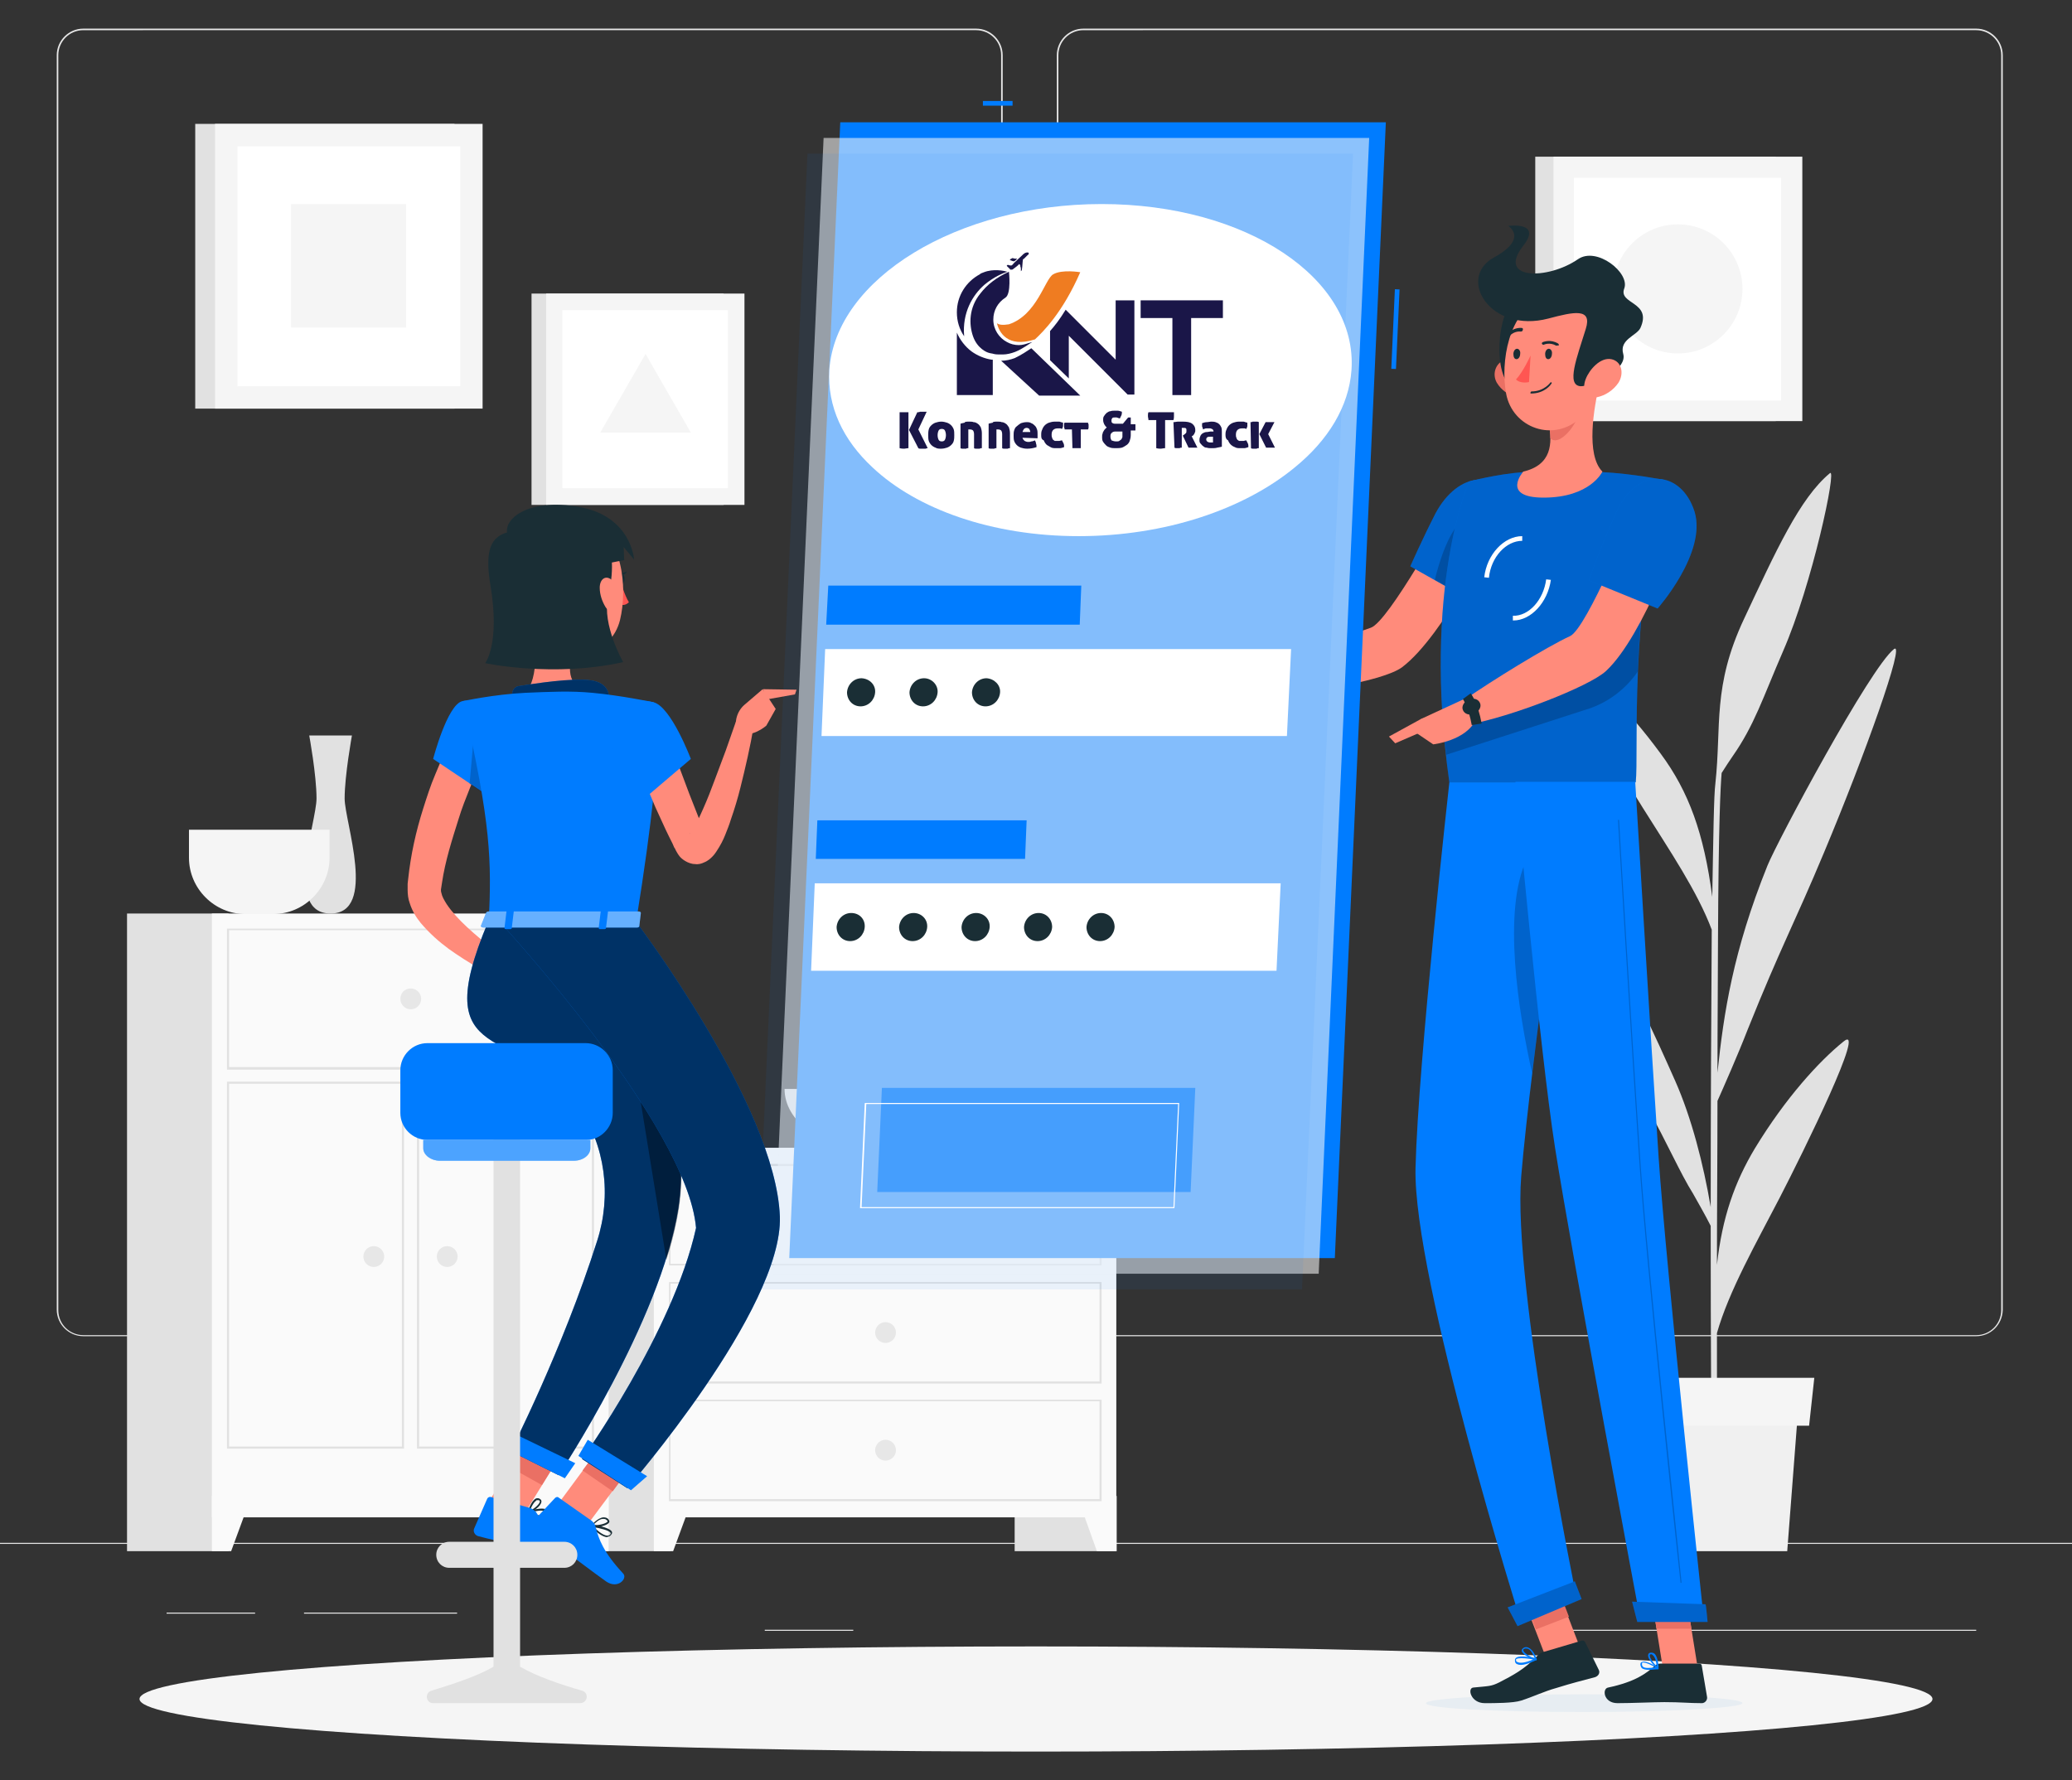 <?xml version="1.0" encoding="utf-8"?>
<!-- Generator: Adobe Illustrator 24.3.0, SVG Export Plug-In . SVG Version: 6.00 Build 0)  -->
<svg version="1.1" id="Layer_1" xmlns="http://www.w3.org/2000/svg" xmlns:xlink="http://www.w3.org/1999/xlink" x="0px" y="0px"
	 viewBox="0 0 398 342" style="enable-background:new 0 0 398 342;" xml:space="preserve">
<rect x="0" y="0" width="398" height="342" fill="#333333" stroke="none"/>
<style type="text/css">
	.st0{display:none;}
	.st1{display:inline;}
	.st2{fill:#407BFF;}
	.st3{opacity:0.9;fill:#FFFFFF;enable-background:new    ;}
	.st4{fill:#E7E7E7;}
	.st5{fill:#E1E1E1;}
	.st6{fill:#FAFAFA;}
	.st7{fill:#F5F5F5;}
	.st8{fill:#F0F0F0;}
	.st9{fill:#FFFFFF;}
	.st10{fill:#FF8B7B;}
	.st11{fill:#007CFF;}
	.st12{opacity:0.2;}
	.st13{fill:#E7EDF2;}
	.st14{fill:#1A2E35;}
	.st15{fill:#EA7064;}
	.st16{fill:#FF5652;}
	.st17{opacity:0.56;fill:#FAFAFA;}
	.st18{opacity:7.000000e-02;fill:#007CFF;}
	.st19{opacity:0.47;fill:#007CFF;}
	.st20{fill:#EF7C21;}
	.st21{fill-rule:evenodd;clip-rule:evenodd;fill:#1A1648;}
	.st22{enable-background:new    ;}
	.st23{fill:#1A1648;}
	.st24{opacity:0.6;}
	.st25{opacity:0.4;}
	.st26{opacity:0.4;fill:#FFFFFF;}
	.st27{opacity:0.3;fill:#FFFFFF;}
</style>
<g id="Background_Simple" class="st0">
	<g class="st1">
		<path class="st2" d="M373,169.3c10.1,46-18.1,75.7-57.1,74.3c-18.7-0.7-41-21.2-59.4-25.8c-24-6-44.8,1.8-67.7,2.9
			c-57,2.8-56.3-20.5-94.7-50.5c-27-21.1-70.6-18.8-85-55.7c-17.7-45.2,33-67,71.5-60.3c44.2,7.7,56.5-47.4,124.1-41.3
			C271,18.9,358.8,100,373,169.3z"/>
		<path class="st3" d="M373,169.3c10.1,46-18.1,75.7-57.1,74.3c-18.7-0.7-41-21.2-59.4-25.8c-24-6-44.8,1.8-67.7,2.9
			c-57,2.8-56.3-20.5-94.7-50.5c-27-21.1-70.6-18.8-85-55.7c-17.7-45.2,33-67,71.5-60.3c44.2,7.7,56.5-47.4,124.1-41.3
			C271,18.9,358.8,100,373,169.3z"/>
	</g>
</g>
<g>
	<g>
		<g>
			<rect x="-23" y="296.4" class="st4" width="444.1" height="0.2"/>
			<rect x="58.4" y="309.8" class="st4" width="29.4" height="0.2"/>
			<rect x="32" y="309.8" class="st4" width="17" height="0.2"/>
			<rect x="146.9" y="313.1" class="st4" width="17" height="0.2"/>
			<rect x="214.5" y="318" class="st4" width="38.4" height="0.2"/>
			<rect x="200.9" y="318" class="st4" width="5.6" height="0.2"/>
			<rect x="296.4" y="313.1" class="st4" width="83.2" height="0.2"/>
			<g>
				<path class="st4" d="M187.5,256.7H16c-2.8,0-5.1-2.3-5.1-5.1V10.6c0-2.8,2.3-5.1,5.1-5.1h171.5c2.8,0,5.1,2.3,5.1,5.1v241.1
					C192.5,254.5,190.3,256.7,187.5,256.7z M16,5.8c-2.7,0-4.8,2.2-4.8,4.8v241.1c0,2.7,2.2,4.8,4.8,4.8h171.5
					c2.7,0,4.8-2.2,4.8-4.8V10.6c0-2.7-2.2-4.8-4.8-4.8H16z"/>
				<path class="st4" d="M379.6,256.7H208.1c-2.8,0-5.1-2.3-5.1-5.1V10.6c0-2.8,2.3-5.1,5.1-5.1h171.5c2.8,0,5.1,2.3,5.1,5.1v241.1
					C384.6,254.5,382.4,256.7,379.6,256.7z M208.1,5.8c-2.7,0-4.8,2.2-4.8,4.8v241.1c0,2.7,2.2,4.8,4.8,4.8h171.5
					c2.7,0,4.8-2.2,4.8-4.8V10.6c0-2.7-2.2-4.8-4.8-4.8H208.1z"/>
			</g>
		</g>
		<g>
			<rect x="194.9" y="220.5" class="st5" width="19.5" height="77.5"/>
			<polygon class="st6" points="210.7,298 214.5,298 214.5,287.4 206.9,287.4 			"/>
			<rect x="109.3" y="220.5" class="st5" width="19.5" height="77.5"/>
			<rect x="125.6" y="220.5" class="st6" width="88.8" height="71"/>
			<path class="st5" d="M211.2,224v18.8h-82.4V224H211.2 M211.6,223.6h-83.1v19.5h83.1V223.6L211.6,223.6z"/>
			<polygon class="st6" points="129.3,298 125.6,298 125.6,287.4 133.2,287.4 			"/>
			<path class="st4" d="M168.1,233.4c0,1.1,0.9,2,2,2c1.1,0,2-0.9,2-2c0-1.1-0.9-2-2-2C169,231.4,168.1,232.3,168.1,233.4z"/>
			<path class="st5" d="M211.2,246.6v18.8h-82.4v-18.8H211.2 M211.6,246.3h-83.1v19.5h83.1V246.3L211.6,246.3z"/>
			<path class="st4" d="M168.1,256c0,1.1,0.9,2,2,2c1.1,0,2-0.9,2-2s-0.9-2-2-2C169,254,168.1,254.9,168.1,256z"/>
			<path class="st5" d="M211.2,269.2V288h-82.4v-18.8H211.2 M211.6,268.9h-83.1v19.5h83.1V268.9L211.6,268.9z"/>
			<path class="st4" d="M168.1,278.6c0,1.1,0.9,2,2,2c1.1,0,2-0.9,2-2c0-1.1-0.9-2-2-2C169,276.6,168.1,277.5,168.1,278.6z"/>
		</g>
		<g>
			<rect x="97.4" y="175.5" class="st5" width="19.5" height="122.5"/>
			<polygon class="st6" points="113.2,298 116.9,298 116.9,287.4 109.3,287.4 			"/>
			<rect x="24.4" y="175.5" class="st5" width="19.5" height="122.5"/>
			<rect x="40.7" y="175.5" class="st6" width="76.2" height="116"/>
			<path class="st5" d="M113.7,178.8V205H44v-26.3H113.7 M114.1,178.4H43.6v27.1h70.5V178.4L114.1,178.4z"/>
			<path class="st5" d="M113.7,208.2v69.7H80.5v-69.7H113.7 M114.1,207.8h-34v70.5h34V207.8L114.1,207.8z"/>
			<path class="st5" d="M77.2,208.2v69.7H44v-69.7H77.2 M77.6,207.8h-34v70.5h34V207.8L77.6,207.8z"/>
			<polygon class="st6" points="44.4,298 40.7,298 40.7,287.4 48.3,287.4 			"/>
			<path class="st4" d="M76.9,191.9c0,1.1,0.9,2,2,2c1.1,0,2-0.9,2-2c0-1.1-0.9-2-2-2C77.7,189.9,76.9,190.8,76.9,191.9z"/>
			<path class="st4" d="M83.9,241.4c0,1.1,0.9,2,2,2c1.1,0,2-0.9,2-2c0-1.1-0.9-2-2-2C84.8,239.4,83.9,240.3,83.9,241.4z"/>
			<path class="st4" d="M69.8,241.4c0,1.1,0.9,2,2,2c1.1,0,2-0.9,2-2c0-1.1-0.9-2-2-2C70.7,239.4,69.8,240.3,69.8,241.4z"/>
		</g>
		<path class="st5" d="M67.6,141.3h-8.2c0,0,1.4,7.6,1.4,12.1c0,4.5-6.3,22.1,2.7,22.1c9,0,2.7-17.6,2.7-22.1
			C66.2,149,67.6,141.3,67.6,141.3z"/>
		<path class="st7" d="M36.3,159.4v5.4c0,5.9,4.9,10.8,10.8,10.8h5.4c5.9,0,10.8-4.9,10.8-10.8v-5.4H36.3z"/>
		<path class="st5" d="M150.7,209.2c0,6.2,7,11.3,15.5,11.3h7.7c8.5,0,15.5-5.1,15.5-11.3H150.7z"/>
		<g>
			<path class="st5" d="M354.1,200.1c-4.7,3.8-11.1,10.8-17,20.5c-3.9,6.5-6.3,13.3-7.3,22.4c0-10.2,0.1-21.2,0.1-31.5
				c1.2-2.7,3.9-8.8,5.8-13.7c6.5-16.2,8.9-20.2,14.7-34.1c7.8-18.6,15.7-40.7,13.4-39c-4.6,3.6-22.4,36.9-24.3,41.6
				c-6.6,16.4-8.4,28.3-9.6,39.8c0-9.7,0.1-18.7,0.1-25.6c0.1-22.5,0.5-29.7,0.7-32c0.7-1.1,1.6-2.5,2.1-3.2
				c4.2-6,5.8-11.2,9.7-20.2c5.6-12.8,10.4-35.4,9-34.2c-5.8,4.8-10.4,15-16.5,28c-6.1,13-4.3,20.5-5.5,31.6
				c-0.3,2.2-0.4,10.4-0.6,21.8c-1.6-12.2-4.5-20.2-9.9-27.5c-6.6-9-13-15-17.7-18.2c-4.7-3.2,8.1,18.8,14.2,28.5
				c5.4,8.6,10.5,16.1,13.3,23.5c-0.1,15.5-0.2,35.1-0.2,53.3c-1.4-8.3-3.7-17.2-6.8-24.2c-3.7-8.3-9.3-21.1-13.8-25.4
				c-1.1-1,4.7,23.8,8.4,30.4c3.7,6.6,6.4,12.8,8.8,16.6c0.5,0.9,2.4,4.2,3.4,6.2c0,22.3,0.1,41.9,0.3,48.6h1
				c-0.1-1.7-0.1-13.1-0.1-28c2.3-8.1,7.6-17.4,12-25.9C346.5,221.1,358.7,196.3,354.1,200.1z"/>
			<g>
				<polygon class="st8" points="343.3,298 315.4,298 313.3,270.7 345.4,270.7 				"/>
				<polygon class="st7" points="347.5,273.9 311.3,273.9 310.2,264.7 348.5,264.7 				"/>
			</g>
		</g>
		<g>
			<rect x="37.5" y="23.8" class="st5" width="49.8" height="54.7"/>
			<rect x="41.3" y="23.8" class="st7" width="51.4" height="54.7"/>
			
				<rect x="44" y="29.7" transform="matrix(-1.836970e-16 1 -1 -1.836970e-16 118.111 -15.891)" class="st9" width="46.1" height="42.8"/>
			
				<rect x="55.1" y="40.1" transform="matrix(-1.836970e-16 1 -1 -1.836970e-16 118.111 -15.891)" class="st7" width="23.7" height="22.1"/>
		</g>
		<g>
			<g>
				<rect x="294.9" y="30.1" class="st5" width="46.2" height="50.8"/>
				<rect x="298.4" y="30.1" class="st7" width="47.8" height="50.8"/>
				
					<rect x="300.9" y="35.7" transform="matrix(-1.836970e-16 1 -1 -1.836970e-16 377.818 -266.736)" class="st9" width="42.8" height="39.8"/>
			</g>
			<circle class="st7" cx="322.3" cy="55.5" r="12.4"/>
		</g>
		<g>
			<g>
				<rect x="102.1" y="56.4" class="st5" width="36.9" height="40.6"/>
				<rect x="104.9" y="56.4" class="st7" width="38.1" height="40.6"/>
				
					<rect x="106.9" y="60.8" transform="matrix(-1.836970e-16 1 -1 -1.836970e-16 200.614 -47.317)" class="st9" width="34.2" height="31.8"/>
				<polygon class="st7" points="124,68 115.3,83.1 132.7,83.1 				"/>
			</g>
		</g>
	</g>
	<ellipse class="st7" cx="199" cy="326.4" rx="172.2" ry="10.1"/>
	<g>
		<path class="st10" d="M287.1,101.9l-8.8-3.6c0,0-11.6,21.2-15,22.3c-4.5,1.5-13.9,5.5-19.5,6.3c-0.8,0.9-2,3.6-1.9,4.7
			c7.5,2.5,23.9-0.8,27.4-3.4C277.4,122.1,287.1,101.9,287.1,101.9z"/>
		<g>
			<path class="st11" d="M289.9,97.1c1.6,6.1-7.3,18.3-7.3,18.3l-11.7-6.6c0,0,2.2-5,4.8-10.1C280.1,90.4,288,90.1,289.9,97.1z"/>
			<path class="st12" d="M289.9,97.1c1.6,6.1-7.3,18.3-7.3,18.3l-11.7-6.6c0,0,2.2-5,4.8-10.1C280.1,90.4,288,90.1,289.9,97.1z"/>
		</g>
		<path class="st12" d="M275.6,111.4l4.6,2.6l0.8-14.1C278.3,101.9,276.4,108.1,275.6,111.4z"/>
		<g>
			<path class="st11" d="M282.2,92.5c0,0-9.1,20.2-3.8,57.8c10.8,0,30.5,0,35.8,0c0.6-5.5-1.3-32.3,5.5-58.1c0,0-6.1-1.2-11.9-1.5
				c-4.6-0.2-11.2-0.4-15.2,0C287.3,91.1,282.2,92.5,282.2,92.5z"/>
			<path class="st12" d="M282.2,92.5c0,0-9.1,20.2-3.8,57.8c10.8,0,30.5,0,35.8,0c0.6-5.5-1.3-32.3,5.5-58.1c0,0-6.1-1.2-11.9-1.5
				c-4.6-0.2-11.2-0.4-15.2,0C287.3,91.1,282.2,92.5,282.2,92.5z"/>
		</g>
		<path class="st13" d="M273.9,327.2c-0.1,1,13.5,1.7,30.3,1.7c16.8,0,30.4-0.8,30.5-1.7c0.1-1-13.5-1.7-30.3-1.7
			C287.6,325.5,273.9,326.3,273.9,327.2z"/>
		
			<rect x="294.8" y="304" transform="matrix(0.933 -0.359 0.359 0.933 -92.079 128.043)" class="st10" width="6.8" height="15.2"/>
		<polygon class="st10" points="326.1,320.4 319.4,320.4 316.9,304.9 323.6,304.9 		"/>
		<path class="st14" d="M318.9,319.6l7.5,0c0.3,0,0.5,0.2,0.5,0.5l1,5.9c0.1,0.6-0.4,1.2-1,1.2c-2.6,0-3.9-0.2-7.2-0.2
			c-2,0-6.2,0.2-9,0.2c-2.7,0-3-2.8-1.8-3c5.2-1.1,7.3-2.7,9-4.2C318.1,319.8,318.5,319.6,318.9,319.6z"/>
		<path class="st14" d="M296.7,317.3l7.1-2.1c0.3-0.1,0.5,0,0.7,0.3l2.6,5.3c0.3,0.6-0.1,1.2-0.7,1.4c-2.6,0.7-4.3,1.1-7.5,2.1
			c-2.2,0.6-4.5,1.7-6.7,2.4c-1.5,0.5-5.1,0.5-7,0.5c-2.7,0-3.4-2.9-2.2-3c3-0.3,3.4-0.2,5-1c2.7-1.4,4.8-2.5,7.2-5
			C295.6,317.8,296.1,317.4,296.7,317.3z"/>
		<path class="st10" d="M245,126.8l-7.4-3.1l-3,8.2c0,0,4.2,0.8,9.1,0L245,126.8z"/>
		<polygon class="st10" points="232.2,123.5 232,128.9 234.6,131.8 237.7,123.7 		"/>
		<g>
			
				<rect x="293.4" y="304.2" transform="matrix(0.933 -0.36 0.36 0.933 -91.038 127.561)" class="st15" width="6.8" height="7.8"/>
			<polygon class="st15" points="323.6,304.9 316.9,304.9 318.2,312.9 324.9,312.9 			"/>
		</g>
		<path class="st12" d="M277.3,140.1c0.1,1.6,0.3,3.2,0.5,4.9l26.6-8.6c4.2-1.2,7.8-3.9,10.2-7.4c0.1-2.4,0.2-4.9,0.4-7.5
			c0.1-1.3,0.2-2.6,0.3-3.9c0.1-1.4,0.3-2.8,0.4-4.2L277.3,140.1z"/>
		<path class="st9" d="M286,111l-0.9-0.1c0.5-4.4,3.8-7.9,7.3-7.9l0,0.9C289.3,103.9,286.4,107,286,111z"/>
		<path class="st9" d="M290.7,119.2c0,0-0.1,0-0.1,0l0-0.9c3.1,0.1,5.9-3.1,6.4-7l0.9,0.1C297.3,115.7,294.1,119.2,290.7,119.2z"/>
		<path class="st10" d="M307.3,73.5c-1.2,4.9-2.7,13.9,0.5,17.1c0,0-2.3,5-11.3,5c-8.3,0-3.9-5-3.9-5c5.5-1.3,5.6-5.4,4.9-9.2
			L307.3,73.5z"/>
		<path class="st15" d="M303.3,76.8l-5.8,4.7c0.2,0.9,0.3,1.8,0.3,2.7c1.7,1.7,5.1-2.6,5.4-4.8C303.4,78.3,303.4,77.3,303.3,76.8z"
			/>
		<path class="st15" d="M287.5,73.5c0.9,1.5,2.4,2.5,3.8,2.8c2.1,0.5,3.2-1.5,2.6-3.5c-0.5-1.8-2.3-4.2-4.4-3.8
			C287.4,69.4,286.5,71.7,287.5,73.5z"/>
		<path class="st14" d="M291,57.8c-3.3,1.5-4.5,14.7-0.3,16.7C294.9,76.4,297.3,54.9,291,57.8z"/>
		<path class="st10" d="M308.3,66.2c-0.8,6.6-0.9,10.5-4.5,13.9c-5.3,5.1-13.3,2.1-14.5-4.5c-1.1-6,0.4-15.8,7-18.4
			C302.9,54.5,309.1,59.5,308.3,66.2z"/>
		<path class="st14" d="M297.4,61.2c4.9-1.3,8.5-2.1,7.2,2c-1.7,5.5-3.8,10.8-1,11c1.7,0.1,9.1-3,8.2-6.2c-0.8-2.8,2.6-3.5,3.3-5
			c2.3-5.1-4.3-4.5-3.1-7.6c1.1-3-5.3-8.1-8.9-5.6c-5.8,4-15.7,4-10.5-2.6c3.7-4.7-2.9-3.8-2.9-3.8s4,2.4-2.8,6.1
			C279.8,53.5,286.3,64.1,297.4,61.2z"/>
		<path class="st10" d="M310.9,73.5c-1,1.5-2.6,2.5-4.1,2.8c-2.2,0.5-3-1.5-2.2-3.5c0.7-1.8,2.8-4.2,4.9-3.8
			C311.5,69.4,312,71.7,310.9,73.5z"/>
		<path class="st11" d="M278.4,150.3c0,0-6,53.7-6.5,74.1c-0.5,21.2,20.3,87.4,20.3,87.4l10.7-4.5c0,0-12.4-60.5-10.7-81.3
			c1.9-22.7,9.7-75.7,9.7-75.7H278.4z"/>
		<path class="st12" d="M293.3,165c-4.8,9.9-1.6,29.6,1,41.2c1-8.2,2.2-17.1,3.3-25.4C297.5,168.2,296.5,158.4,293.3,165z"/>
		<path class="st11" d="M302.5,303.8c0,0,1.3,3.4,1.3,3.4l-12.3,5.2l-1.9-3.6L302.5,303.8z"/>
		<path class="st11" d="M291.1,150.3c0,0,4.6,51.1,7.6,70.2c3.3,21,16.4,90.8,16.4,90.8h12.2c0,0-7.3-68.1-8.7-88.9
			c-1.5-22.5-4.5-72.2-4.5-72.2H291.1z"/>
		<path class="st11" d="M327.6,308.2c0.1,0,0.4,3.4,0.4,3.4h-13.5l-1-3.9L327.6,308.2z"/>
		<path class="st12" d="M322.9,304.1c-0.1,0-0.1,0-0.1-0.1c-0.1-0.6-6.7-62.1-7.9-80.8c-1.4-20.2-4.1-65.1-4.1-65.6
			c0-0.1,0-0.1,0.1-0.1c0,0,0,0,0,0c0.1,0,0.1,0,0.1,0.1c0,0.5,2.7,45.3,4.1,65.6c1.2,18.6,7.9,80.2,7.9,80.8
			C323,304,323,304.1,322.9,304.1C322.9,304.1,322.9,304.1,322.9,304.1z"/>
		<path class="st14" d="M298.1,68c0,0.5-0.3,1-0.7,1c-0.4,0-0.6-0.4-0.6-1c0-0.5,0.3-1,0.7-1C297.9,67,298.2,67.5,298.1,68z"/>
		<path class="st14" d="M292,68c0,0.5-0.3,1-0.7,1c-0.4,0-0.6-0.4-0.6-1c0-0.5,0.3-1,0.7-1C291.8,67,292.1,67.5,292,68z"/>
		<path class="st16" d="M294,68.3c0,0-1.4,3.1-2.8,4.6c0.9,0.9,2.5,0.5,2.5,0.5L294,68.3z"/>
		<path class="st14" d="M294.1,75.6c-0.1,0-0.2-0.1-0.1-0.2c0-0.1,0.1-0.2,0.2-0.2c2.4,0,3.6-1.7,3.6-1.7c0.1-0.1,0.2-0.1,0.2,0
			c0.1,0,0.1,0.1,0,0.2C297.9,73.9,296.7,75.6,294.1,75.6z"/>
		<path class="st14" d="M299.2,66.4c-0.1,0-0.2,0-0.3,0c-1.2-0.7-2.3-0.2-2.3-0.2c-0.1,0.1-0.3,0-0.4-0.1c-0.1-0.2,0-0.3,0.2-0.4
			c0.1,0,1.4-0.6,2.9,0.3c0.1,0.1,0.2,0.3,0.1,0.4C299.3,66.3,299.3,66.3,299.2,66.4z"/>
		<path class="st14" d="M289.7,64.6c0,0-0.1,0-0.1-0.1c-0.1-0.1-0.1-0.3,0-0.4c1.2-1.3,2.7-1.1,2.7-1.1c0.2,0,0.3,0.2,0.2,0.4
			c0,0.2-0.2,0.3-0.4,0.3l0,0c0,0-1.2-0.2-2.2,0.9C289.9,64.6,289.8,64.6,289.7,64.6z"/>
		<path class="st10" d="M323.1,100.9l-9.2-2.5c0,0-9.1,22.3-12.3,23.8c-4.4,2-15.4,8.8-20.1,12.1c-0.3,1.1-0.1,4.1,0.5,4.9
			c8-1.4,23.3-7.3,26.5-10.3C315.9,122,323.1,100.9,323.1,100.9z"/>
		<path class="st11" d="M316.7,320.8c-0.5,0-1-0.1-1.3-0.3c-0.2-0.2-0.3-0.5-0.3-0.8c0-0.3,0.2-0.4,0.3-0.4c0.8-0.4,2.8,0.9,3.1,1.1
			c0.1,0,0.1,0.1,0.1,0.2c0,0.1-0.1,0.1-0.1,0.1C317.9,320.7,317.3,320.8,316.7,320.8z M315.7,319.4c-0.1,0-0.2,0-0.2,0
			c0,0-0.1,0.1-0.1,0.2c0,0.3,0,0.4,0.2,0.6c0.3,0.3,1.2,0.3,2.4,0.1C317.2,319.9,316.3,319.4,315.7,319.4z"/>
		<path class="st11" d="M318.4,320.5C318.4,320.5,318.3,320.5,318.4,320.5c-0.7-0.4-2-1.9-1.8-2.6c0-0.1,0.1-0.4,0.5-0.4
			c0.2,0,0.5,0,0.7,0.2c0.7,0.6,0.8,2.6,0.8,2.6C318.6,320.4,318.5,320.5,318.4,320.5C318.4,320.5,318.4,320.5,318.4,320.5z
			 M317.2,317.8C317.2,317.8,317.1,317.8,317.2,317.8c-0.3,0-0.3,0.1-0.3,0.2c-0.1,0.4,0.7,1.5,1.3,2.1c0-0.6-0.2-1.7-0.7-2.1
			C317.4,317.9,317.3,317.8,317.2,317.8z"/>
		<path class="st11" d="M293.1,319.7c-0.7,0.2-1.3,0.2-1.7,0c-0.3-0.1-0.4-0.4-0.4-0.7c0-0.2,0-0.3,0.2-0.5c0.7-0.6,3.6,0,3.9,0.1
			c0.1,0,0.1,0.1,0.1,0.1c0,0.1,0,0.1-0.1,0.2C294.6,319.2,293.8,319.5,293.1,319.7z M291.6,318.6c-0.1,0-0.2,0.1-0.3,0.1
			c-0.1,0-0.1,0.1-0.1,0.2c0,0.2,0.1,0.4,0.3,0.4c0.5,0.3,1.6,0.1,3-0.5C293.5,318.6,292.3,318.5,291.6,318.6z"/>
		<path class="st11" d="M295.1,319C295,319,295,319,295.1,319c-0.9-0.2-2.8-1.2-2.8-1.9c0-0.2,0.1-0.4,0.5-0.6
			c0.3-0.1,0.6-0.1,0.9,0.1c1,0.5,1.5,2.2,1.5,2.3C295.2,318.8,295.2,318.9,295.1,319C295.1,318.9,295.1,318.9,295.1,319z
			 M293,316.7C292.9,316.7,292.9,316.7,293,316.7c-0.4,0.1-0.4,0.2-0.4,0.3c0,0.5,1.3,1.3,2.2,1.6c-0.2-0.5-0.6-1.5-1.2-1.8
			C293.4,316.7,293.2,316.7,293,316.7z"/>
		<path class="st10" d="M282.3,133.8l-9.3,4.3l-1.1,2.6l3.4,2.3c0,0,6.4-0.7,8.2-4.8L282.3,133.8z"/>
		<path class="st14" d="M282.7,139.3c-0.6-3.4-1.7-5-1.7-5l1.5-1.1c0.1,0.1,1.4,1.9,2.1,5.8L282.7,139.3z"/>
		<path class="st14" d="M284.3,135.1c0.3,0.7-0.2,1.6-1.1,2c-0.9,0.4-1.9,0.1-2.2-0.7c-0.3-0.7,0.2-1.6,1.1-2
			C283,134,284,134.3,284.3,135.1z"/>
		<polygon class="st10" points="266.8,141.5 268,142.8 276.3,139.2 273,138.1 		"/>
		<path class="st12" d="M302.5,303.8c0,0,1.3,3.4,1.3,3.4l-12.3,5.2l-1.9-3.6L302.5,303.8z"/>
		<path class="st12" d="M327.6,308.2c0.1,0,0.4,3.4,0.4,3.4h-13.5l-1-3.9L327.6,308.2z"/>
		<g>
			<path class="st11" d="M325.5,98.3c2.4,7.9-7.1,18.6-7.1,18.6l-13.2-5.4c0,0,1.9-5.7,5.4-13.4C314.7,89.5,323,90.4,325.5,98.3z"/>
			<path class="st12" d="M325.5,98.3c2.4,7.9-7.1,18.6-7.1,18.6l-13.2-5.4c0,0,1.9-5.7,5.4-13.4C314.7,89.5,323,90.4,325.5,98.3z"/>
		</g>
	</g>
	<rect x="188.8" y="19.4" class="st11" width="5.7" height="0.9"/>
	
		<rect x="260.4" y="62.8" transform="matrix(4.499679e-02 -0.999 0.999 4.499679e-02 192.792 328.164)" class="st11" width="15.3" height="0.9"/>
	<polygon class="st11" points="266.2,23.5 161.4,23.5 151.6,241.7 256.4,241.7 	"/>
	<polygon class="st17" points="263,26.5 158.2,26.5 148.5,244.7 253.3,244.7 	"/>
	<polygon class="st18" points="259.9,29.5 155.1,29.5 145.3,247.7 250.1,247.7 	"/>
	<polygon class="st9" points="248,124.7 158.5,124.7 157.8,141.4 247.2,141.4 	"/>
	<polygon class="st11" points="207.7,112.5 159.1,112.5 158.7,120 207.4,120 	"/>
	<polygon class="st9" points="246,169.7 156.5,169.7 155.8,186.5 245.2,186.5 	"/>
	<polygon class="st19" points="229.6,209 169.4,209 168.5,229 228.7,229 	"/>
	<path class="st9" d="M225.5,232.1h-60.2c0,0-0.1,0-0.1,0c0,0,0,0,0-0.1l0.9-20c0-0.1,0-0.1,0.1-0.1h60.2c0,0,0.1,0,0.1,0
		c0,0,0,0,0,0.1l-0.9,20C225.6,232.1,225.6,232.1,225.5,232.1z M165.5,231.9h59.9l0.9-19.8h-59.9L165.5,231.9z"/>
	<polygon class="st11" points="197.2,157.6 157,157.6 156.7,165 196.9,165 	"/>
	<path class="st9" d="M259.6,71.1c-0.5,7-4.5,13.5-10.9,18.7c-9.7,8-24.8,13.2-41.5,13.2c-16.7,0-31.1-5.2-39.6-13.2
		c-5.7-5.3-8.7-11.7-8.3-18.7c1.2-17.6,24.7-31.9,52.3-31.9C239.4,39.2,260.8,53.5,259.6,71.1z"/>
	<path class="st14" d="M168.1,133c-0.1,1.5-1.3,2.7-2.8,2.7c-1.5,0-2.6-1.2-2.6-2.7c0.1-1.5,1.3-2.7,2.8-2.7
		C167.1,130.4,168.2,131.6,168.1,133z"/>
	<path class="st14" d="M180.1,133c-0.1,1.5-1.3,2.7-2.8,2.7c-1.5,0-2.6-1.2-2.6-2.7c0.1-1.5,1.3-2.7,2.8-2.7S180.2,131.6,180.1,133z
		"/>
	<path class="st14" d="M192.1,133c-0.1,1.5-1.3,2.7-2.8,2.7c-1.5,0-2.6-1.2-2.6-2.7c0.1-1.5,1.3-2.7,2.8-2.7
		C191,130.4,192.2,131.6,192.1,133z"/>
	<path class="st14" d="M166.1,178.1c-0.1,1.5-1.3,2.7-2.8,2.7c-1.5,0-2.6-1.2-2.6-2.7c0.1-1.5,1.3-2.7,2.8-2.7
		C165.1,175.4,166.2,176.6,166.1,178.1z"/>
	<path class="st14" d="M178.1,178.1c-0.1,1.5-1.3,2.7-2.8,2.7c-1.5,0-2.6-1.2-2.6-2.7c0.1-1.5,1.3-2.7,2.8-2.7
		C177,175.4,178.2,176.6,178.1,178.1z"/>
	<path class="st14" d="M190.1,178.1c-0.1,1.5-1.3,2.7-2.8,2.7c-1.5,0-2.6-1.2-2.6-2.7c0.1-1.5,1.3-2.7,2.8-2.7
		C189,175.4,190.2,176.6,190.1,178.1z"/>
	<path class="st14" d="M202.1,178.1c-0.1,1.5-1.3,2.7-2.8,2.7c-1.5,0-2.6-1.2-2.6-2.7c0.1-1.5,1.3-2.7,2.8-2.7
		C201,175.4,202.1,176.6,202.1,178.1z"/>
	<path class="st14" d="M214.1,178.1c-0.1,1.5-1.3,2.7-2.8,2.7s-2.6-1.2-2.6-2.7c0.1-1.5,1.3-2.7,2.8-2.7
		C213,175.4,214.1,176.6,214.1,178.1z"/>
	<g>
		<g>
			<path class="st20" d="M207.5,52.3c0,0-3.5-0.6-5.2,0.4c-1.6,0.9-3.1,7.8-8.5,9.6c-1.2,0.2-1.9,0.1-2.3-0.2c0.4,1.7,2,4.8,7.3,3.1
				C200.3,63.8,204.1,60.1,207.5,52.3z"/>
		</g>
		<g>
			<g>
				<path class="st21" d="M195.8,50.7c0,0-0.1,0.1-0.1,0.1c-0.2,0.2-0.4,0.4-0.7,0.6c-0.1,0.1-0.3,0.2-0.4,0.3
					c-0.1,0.1-0.2,0.1-0.3,0.1c-0.1,0-0.1,0-0.2,0c0,0-0.1,0-0.1-0.1c-0.2-0.2-0.4-0.4-0.6-0.6c0,0,0-0.1,0-0.1
					c0.1-0.1,0.1-0.1,0.2-0.1c0,0,0.1,0,0.1,0c0.1,0,0.2,0.1,0.3,0.1c0,0,0.1,0,0.1,0c0.1,0,0.1,0,0.2,0c0.2-0.1,0.3-0.3,0.5-0.5
					c0.6-0.6,1.2-1.1,1.8-1.7c0.1-0.1,0.2-0.1,0.3-0.2c0.2-0.1,0.3-0.1,0.5-0.1c0.1,0,0.1,0,0.2,0.1c0,0,0,0,0,0c0,0,0,0,0,0.1
					c0,0,0,0,0,0.1c0,0.1-0.1,0.1-0.2,0.2c-0.2,0.2-0.4,0.4-0.6,0.6c-0.1,0.1-0.2,0.2-0.3,0.2l0,0c-0.1,0.6-0.1,1.3-0.2,1.9
					c0,0.1,0,0.2-0.1,0.3c0,0,0,0,0,0c0,0-0.1,0.1-0.1,0.1c0,0,0,0,0,0s0,0,0-0.1c0-0.1,0-0.2,0-0.3c0-0.1,0-0.3-0.1-0.5
					c0-0.1,0-0.3-0.1-0.4C195.8,50.9,195.8,50.8,195.8,50.7C195.8,50.7,195.8,50.7,195.8,50.7z"/>
			</g>
			<g>
				<path class="st21" d="M195.4,49.7C195.4,49.7,195.4,49.7,195.4,49.7c-0.2,0.2-0.4,0.4-0.6,0.5h0c-0.2,0-0.5-0.1-0.7-0.2
					c0,0-0.1,0-0.1,0c0,0,0,0,0,0c0,0,0,0,0-0.1c0,0,0,0,0.1-0.1c0,0,0.1-0.1,0.1-0.1c0.1,0,0.1,0,0.2-0.1c0,0,0.1,0,0.2,0
					C194.8,49.7,195.1,49.7,195.4,49.7C195.4,49.7,195.4,49.7,195.4,49.7z"/>
			</g>
		</g>
		<g>
			<g class="st22">
				<path class="st23" d="M172.7,79.2c0.2,0,0.3,0,0.5,0c0.1,0,0.3,0,0.4,0c0.1,0,0.2,0,0.4,0c0.1,0,0.3,0,0.5,0v6.9
					c-0.3,0-0.6,0.1-0.8,0.1c-0.2,0-0.5,0-0.9-0.1V79.2z M176.4,82.5l1.8,3.6c-0.1,0-0.2,0-0.4,0.1c-0.2,0-0.3,0-0.5,0
					c-0.2,0-0.4,0-0.5,0s-0.3,0-0.4-0.1l-1.8-3.5l1.6-3.4c0.2,0,0.4,0,0.5-0.1c0.1,0,0.3,0,0.4,0c0.1,0,0.1,0,0.2,0
					c0.1,0,0.2,0,0.3,0c0.1,0,0.2,0,0.2,0s0.1,0,0.2,0L176.4,82.5z"/>
				<path class="st23" d="M178.3,83.6c0-0.4,0-0.7,0.1-1.1s0.3-0.6,0.5-0.8c0.2-0.2,0.5-0.4,0.8-0.5c0.3-0.1,0.7-0.2,1.1-0.2
					c0.4,0,0.8,0.1,1.1,0.2c0.3,0.1,0.6,0.3,0.8,0.5c0.2,0.2,0.4,0.5,0.5,0.8s0.1,0.7,0.1,1.1c0,0.4,0,0.7-0.1,1.1s-0.3,0.6-0.5,0.8
					c-0.2,0.2-0.5,0.4-0.8,0.5c-0.3,0.1-0.7,0.2-1.1,0.2c-0.4,0-0.8,0-1.1-0.2c-0.3-0.1-0.6-0.3-0.8-0.5c-0.2-0.2-0.4-0.5-0.5-0.8
					S178.3,84,178.3,83.6z M181.7,83.6c0-0.4-0.1-0.7-0.2-0.9c-0.1-0.2-0.3-0.3-0.6-0.3c-0.3,0-0.5,0.1-0.6,0.3
					c-0.1,0.2-0.2,0.5-0.2,0.9s0.1,0.7,0.2,0.9c0.1,0.2,0.3,0.3,0.6,0.3c0.3,0,0.5-0.1,0.6-0.3C181.6,84.3,181.7,84,181.7,83.6z"/>
				<path class="st23" d="M186.2,81c0.3,0,0.6,0,0.8,0.1c0.3,0,0.5,0.1,0.8,0.3s0.4,0.4,0.6,0.7c0.1,0.3,0.2,0.7,0.2,1.1v2.9
					c-0.2,0-0.3,0-0.4,0.1c-0.1,0-0.2,0-0.3,0s-0.2,0-0.4,0c-0.1,0-0.3,0-0.4-0.1v-2.7c0-0.3-0.1-0.6-0.2-0.7
					c-0.1-0.1-0.3-0.2-0.6-0.2c-0.1,0-0.1,0-0.2,0c-0.1,0-0.1,0-0.1,0v3.6c-0.2,0-0.3,0-0.4,0.1c-0.1,0-0.2,0-0.3,0s-0.2,0-0.4,0
					c-0.1,0-0.3,0-0.4-0.1v-4.7c0.2-0.1,0.5-0.1,0.8-0.2C185.3,81,185.7,81,186.2,81z"/>
				<path class="st23" d="M191.6,81c0.3,0,0.6,0,0.8,0.1c0.3,0,0.5,0.1,0.8,0.3c0.2,0.1,0.4,0.4,0.6,0.7c0.1,0.3,0.2,0.7,0.2,1.1
					v2.9c-0.2,0-0.3,0-0.4,0.1c-0.1,0-0.2,0-0.3,0c-0.1,0-0.2,0-0.4,0c-0.1,0-0.3,0-0.4-0.1v-2.7c0-0.3-0.1-0.6-0.2-0.7
					c-0.1-0.1-0.3-0.2-0.6-0.2c-0.1,0-0.1,0-0.2,0s-0.1,0-0.1,0v3.6c-0.2,0-0.3,0-0.4,0.1c-0.1,0-0.2,0-0.3,0s-0.2,0-0.4,0
					c-0.1,0-0.3,0-0.4-0.1v-4.7c0.2-0.1,0.5-0.1,0.8-0.2C190.7,81,191.1,81,191.6,81z"/>
				<path class="st23" d="M196.4,84.1c0.1,0.3,0.2,0.4,0.4,0.6c0.2,0.1,0.4,0.2,0.7,0.2c0.2,0,0.4,0,0.6-0.1c0.2,0,0.5-0.1,0.7-0.2
					c0.1,0.2,0.2,0.4,0.2,0.6c0.1,0.2,0.1,0.5,0.1,0.7c-0.6,0.2-1.2,0.3-1.8,0.3c-0.5,0-0.9-0.1-1.2-0.2c-0.3-0.1-0.6-0.3-0.8-0.5
					c-0.2-0.2-0.4-0.5-0.5-0.8c-0.1-0.3-0.1-0.7-0.1-1c0-0.4,0-0.7,0.1-1c0.1-0.3,0.2-0.6,0.5-0.8c0.2-0.2,0.5-0.4,0.8-0.6
					c0.3-0.1,0.7-0.2,1.1-0.2c0.3,0,0.6,0,0.9,0.2c0.3,0.1,0.5,0.3,0.7,0.5c0.2,0.2,0.3,0.4,0.4,0.7c0.1,0.3,0.1,0.6,0.1,0.9
					c0,0.2,0,0.3,0,0.5c0,0.1,0,0.2,0,0.3L196.4,84.1L196.4,84.1z M197.2,82.2c-0.2,0-0.4,0.1-0.5,0.2s-0.2,0.3-0.3,0.6h1.5
					c0-0.2-0.1-0.4-0.2-0.6C197.6,82.3,197.4,82.2,197.2,82.2z"/>
				<path class="st23" d="M200,83.6c0-0.4,0-0.7,0.2-1.1c0.1-0.3,0.3-0.6,0.5-0.8c0.2-0.2,0.5-0.4,0.8-0.5c0.3-0.1,0.7-0.2,1.1-0.2
					c0.1,0,0.3,0,0.4,0c0.1,0,0.2,0,0.4,0c0.1,0,0.2,0,0.4,0.1c0.1,0,0.3,0.1,0.4,0.1c0,0.2,0,0.4,0,0.6c0,0.2-0.1,0.4-0.2,0.6
					c-0.1,0-0.2-0.1-0.3-0.1s-0.2,0-0.2,0c-0.1,0-0.1,0-0.2,0s-0.1,0-0.2,0c-0.3,0-0.6,0.1-0.8,0.3c-0.2,0.2-0.3,0.5-0.3,0.9
					c0,0.2,0,0.4,0.1,0.6c0,0.1,0.1,0.3,0.2,0.4c0.1,0.1,0.2,0.1,0.3,0.2c0.1,0,0.3,0,0.4,0c0.2,0,0.3,0,0.5,0
					c0.1,0,0.3-0.1,0.5-0.1c0.1,0.2,0.2,0.4,0.3,0.6c0.1,0.2,0.1,0.5,0.1,0.7c-0.3,0.1-0.6,0.2-0.8,0.2s-0.5,0-0.7,0
					c-0.4,0-0.8,0-1.1-0.2s-0.6-0.3-0.8-0.5c-0.2-0.2-0.4-0.5-0.5-0.8C200,84.4,200,84,200,83.6z"/>
				<path class="st23" d="M205.9,82.5h-1.4c0-0.1,0-0.2-0.1-0.4c0-0.1,0-0.2,0-0.3c0-0.1,0-0.2,0-0.3c0-0.1,0-0.2,0.1-0.3h4.5
					c0,0.1,0,0.2,0.1,0.3c0,0.1,0,0.2,0,0.3c0,0.1,0,0.2,0,0.3s0,0.2-0.1,0.4h-1.4v3.6c-0.2,0-0.3,0-0.4,0c-0.1,0-0.2,0-0.4,0
					c-0.1,0-0.2,0-0.4,0c-0.1,0-0.3,0-0.4,0L205.9,82.5L205.9,82.5z"/>
				<path class="st23" d="M216.7,80.2c0.1,0,0.3,0,0.5,0v1.3h0.9c0,0.1,0,0.2,0,0.3s0,0.2,0,0.3s0,0.2,0,0.3c0,0.1,0,0.2,0,0.3h-0.9
					v0.9c0,0.4-0.1,0.8-0.2,1.1c-0.1,0.3-0.3,0.6-0.6,0.8s-0.6,0.4-0.9,0.5c-0.4,0.1-0.8,0.1-1.2,0.1c-0.3,0-0.7,0-1-0.1
					c-0.3-0.1-0.6-0.2-0.8-0.4c-0.2-0.2-0.4-0.4-0.6-0.7s-0.2-0.6-0.2-1c0-0.2,0-0.4,0.1-0.6c0-0.2,0.1-0.3,0.2-0.5
					c0.1-0.2,0.2-0.3,0.3-0.4c0.1-0.1,0.2-0.2,0.3-0.3c-0.2-0.1-0.3-0.3-0.5-0.6c-0.1-0.2-0.2-0.5-0.2-0.8c0-0.3,0-0.6,0.2-0.8
					c0.1-0.2,0.3-0.4,0.5-0.6c0.2-0.1,0.4-0.3,0.7-0.3c0.3-0.1,0.5-0.1,0.8-0.1c0.2,0,0.4,0,0.6,0s0.5,0.1,0.8,0.2
					c0,0.2,0,0.5-0.1,0.7c-0.1,0.2-0.2,0.4-0.3,0.6c-0.2-0.1-0.4-0.1-0.6-0.2c-0.1,0-0.3,0-0.4,0c-0.2,0-0.4,0-0.5,0.2
					s-0.1,0.2-0.1,0.4c0,0.2,0,0.3,0.1,0.4s0.3,0.2,0.5,0.2h1.6L216.7,80.2z M214.4,84.8c0.2,0,0.5,0,0.6-0.1
					c0.1-0.1,0.3-0.2,0.4-0.3c0.1-0.1,0.1-0.3,0.2-0.4c0-0.1,0-0.3,0-0.5v-0.6h-1.4c-0.3,0-0.5,0.1-0.7,0.3
					c-0.2,0.2-0.2,0.4-0.2,0.7c0,0.3,0.1,0.5,0.2,0.7C213.8,84.7,214,84.8,214.4,84.8z"/>
				<path class="st23" d="M222.2,80.7h-1.6c0-0.3-0.1-0.5-0.1-0.8c0-0.2,0-0.5,0.1-0.7h4.9c0,0.1,0,0.3,0,0.4s0,0.2,0,0.3
					c0,0.2,0,0.5-0.1,0.8h-1.6v5.4c-0.3,0-0.6,0.1-0.8,0.1c-0.2,0-0.5,0-0.9-0.1V80.7z"/>
				<path class="st23" d="M225.4,81.1c0.3,0,0.6-0.1,0.9-0.1c0.3,0,0.6,0,0.9,0c0.8,0,1.4,0.1,1.8,0.4c0.4,0.3,0.6,0.7,0.6,1.2
					c0,0.2,0,0.4-0.1,0.5c0,0.1-0.1,0.3-0.2,0.4c-0.1,0.1-0.1,0.2-0.2,0.2c-0.1,0.1-0.1,0.1-0.2,0.1L230,86c-0.1,0-0.3,0-0.4,0
					s-0.3,0-0.4,0c-0.2,0-0.3,0-0.5,0c-0.2,0-0.3,0-0.4,0l-1.1-2.3l0.1-0.1c0.2-0.1,0.4-0.3,0.5-0.4c0.1-0.1,0.1-0.3,0.1-0.5
					s0-0.3-0.1-0.4c-0.1-0.1-0.2-0.1-0.5-0.1c-0.1,0-0.2,0-0.3,0V86c-0.2,0-0.3,0-0.4,0.1c-0.1,0-0.2,0-0.3,0c-0.1,0-0.2,0-0.3,0
					c-0.1,0-0.3,0-0.4-0.1L225.4,81.1L225.4,81.1z"/>
				<path class="st23" d="M230.4,84.5c0-0.3,0.1-0.6,0.2-0.8c0.1-0.2,0.3-0.4,0.5-0.5c0.2-0.1,0.4-0.2,0.7-0.2s0.5-0.1,0.7-0.1h0.6
					c0-0.1,0-0.2-0.1-0.3c0-0.1-0.1-0.1-0.2-0.2c-0.1,0-0.2-0.1-0.3-0.1c-0.1,0-0.2,0-0.3,0c-0.1,0-0.3,0-0.5,0
					c-0.2,0-0.4,0.1-0.6,0.2c0-0.1-0.1-0.2-0.1-0.3c0-0.1-0.1-0.2-0.1-0.3c0-0.1,0-0.2,0-0.3s0-0.2,0-0.3c0.3-0.1,0.6-0.2,0.9-0.2
					c0.3,0,0.6-0.1,0.8-0.1c0.3,0,0.6,0,0.9,0.1c0.3,0.1,0.5,0.2,0.7,0.4c0.2,0.2,0.3,0.4,0.4,0.6c0.1,0.3,0.1,0.6,0.1,0.9v2.8
					c-0.2,0.1-0.5,0.1-0.9,0.2c-0.3,0.1-0.7,0.1-1.1,0.1c-0.3,0-0.6,0-0.9-0.1c-0.3,0-0.5-0.1-0.7-0.3c-0.2-0.1-0.3-0.3-0.5-0.5
					C230.4,85,230.4,84.8,230.4,84.5z M232.6,85c0,0,0.1,0,0.2,0c0.1,0,0.2,0,0.2,0v-1.1h-0.5c-0.2,0-0.4,0-0.6,0.1
					c-0.1,0.1-0.2,0.2-0.2,0.4c0,0.1,0,0.2,0.1,0.3c0,0.1,0.1,0.1,0.2,0.2c0.1,0,0.2,0.1,0.3,0.1C232.5,85,232.5,85,232.6,85z"/>
				<path class="st23" d="M235.4,83.6c0-0.4,0-0.7,0.2-1.1c0.1-0.3,0.3-0.6,0.5-0.8c0.2-0.2,0.5-0.4,0.8-0.5
					c0.3-0.1,0.7-0.2,1.1-0.2c0.1,0,0.3,0,0.4,0c0.1,0,0.2,0,0.4,0c0.1,0,0.2,0,0.4,0.1c0.1,0,0.3,0.1,0.4,0.1c0,0.2,0,0.4,0,0.6
					c0,0.2-0.1,0.4-0.2,0.6c-0.1,0-0.2-0.1-0.3-0.1c-0.1,0-0.2,0-0.2,0c-0.1,0-0.1,0-0.2,0s-0.1,0-0.2,0c-0.3,0-0.6,0.1-0.8,0.3
					c-0.2,0.2-0.3,0.5-0.3,0.9c0,0.2,0,0.4,0.1,0.6c0,0.1,0.1,0.3,0.2,0.4c0.1,0.1,0.2,0.1,0.3,0.2c0.1,0,0.3,0,0.4,0
					c0.2,0,0.3,0,0.5,0c0.1,0,0.3-0.1,0.5-0.1c0.1,0.2,0.2,0.4,0.3,0.6c0.1,0.2,0.1,0.5,0.1,0.7c-0.3,0.1-0.6,0.2-0.8,0.2
					s-0.5,0-0.7,0c-0.4,0-0.8,0-1.1-0.2c-0.3-0.1-0.6-0.3-0.8-0.5c-0.2-0.2-0.4-0.5-0.5-0.8C235.5,84.4,235.4,84,235.4,83.6z"/>
				<path class="st23" d="M240.2,81.1c0.1,0,0.3,0,0.4-0.1c0.1,0,0.3,0,0.4,0c0.1,0,0.2,0,0.4,0c0.1,0,0.3,0,0.4,0.1v5
					c-0.2,0-0.3,0-0.4,0.1c-0.1,0-0.2,0-0.3,0c-0.1,0-0.2,0-0.4,0c-0.1,0-0.3,0-0.4-0.1L240.2,81.1L240.2,81.1z M243.1,81.1
					c0.1,0,0.2,0,0.4,0c0.2,0,0.3,0,0.4,0c0.2,0,0.3,0,0.5,0c0.2,0,0.3,0,0.4,0l-1.2,2.3l1.3,2.6c-0.1,0-0.3,0-0.4,0
					c-0.2,0-0.3,0-0.4,0c-0.2,0-0.3,0-0.5,0c-0.2,0-0.3,0-0.4,0l-1.3-2.6L243.1,81.1z"/>
			</g>
		</g>
		<g>
			<path class="st23" d="M234.9,57.7v3.4h-6.1v14.8h-3.6V61.1h-6.1v-3.4H234.9z"/>
			<path class="st23" d="M186.6,67.5c-1.2-0.9-2.2-2.2-2.8-3.6v2.5l0,0l0,0v9.5h6.9v-6.8c-0.1,0-0.1,0-0.2,0
				C189.1,68.9,187.7,68.3,186.6,67.5z"/>
			<path class="st23" d="M194.9,68.8C194.9,68.8,194.9,68.8,194.9,68.8c-0.8,0.3-1.7,0.5-2.5,0.5c0,0,0,0-0.1,0
				c2.5,2.3,7.3,6.7,7.3,6.7h7.9c0,0-6.3-6.1-9.4-9.1C197.5,67.3,196.2,68.2,194.9,68.8z"/>
			<path class="st23" d="M214.3,57.7v11.4l-9.6-9.6c-1.1,1.8-2.1,3.1-3,4.1v5.6l3.6,3.5v-8.2l11.3,11.3h1.3V57.7H214.3z"/>
		</g>
		<g>
			<path class="st23" d="M189.1,54.7c1.8-1.5,3.5-2.2,4.4-2.5c-0.7-0.2-2.7-0.6-4.5,0.1c-0.5,0.2-0.6,0.2-0.8,0.4
				c-2.6,1.4-4.4,4.1-4.4,7.3c0,1.7,0.5,3.3,1.4,4.6C184.8,60.1,186.8,56.7,189.1,54.7z"/>
			<path class="st23" d="M197.6,65.9c-0.6,0.2-1.2,0.4-1.9,0.4c-0.8,0-1.6-0.2-2.3-0.6c-1.5-0.8-2.6-2.4-2.6-4.3
				c0-1.8,0.9-3.3,2.3-4.2c1.2-0.7,0.7-5,0.7-5s0,0,0,0c-2.4,1.1-4.2,2.5-5.5,4.2c-2.2,2.7-2.2,5.9-1.4,8.2c0.8,2.3,2.6,3.1,3.1,3.2
				c0.3,0.1,0.6,0.1,0.9,0.2c0.4,0.1,0.8,0.1,1.3,0.1c0.1,0,0.3,0,0.4,0c0.8,0,1.6-0.2,2.4-0.5h0c1.5-0.6,2.9-1.7,3.3-1.9
				C197.9,65.8,197.7,65.9,197.6,65.9z"/>
		</g>
	</g>
	<g>
		<g>
			<path class="st10" d="M92.8,145.4c-0.8,1.8-1.7,3.9-2.5,5.9c-0.8,2-1.6,4-2.2,6c-1.3,4.1-2.6,8.2-3.2,12.3l-0.2,1.3
				c0,0.2,0,0.4,0.1,0.7c0.1,0.6,0.5,1.3,1,2.1c1,1.5,2.4,3,3.9,4.4c1.5,1.4,3.2,2.8,4.9,4.1c1.7,1.3,3.5,2.6,5.3,3.8l-1.7,3.1
				c-4.2-1.8-8.2-4.1-12-6.8c-1.9-1.4-3.7-3-5.4-5c-0.8-1-1.6-2.2-2.1-3.8c-0.3-0.8-0.4-1.7-0.4-2.6c0-0.2,0-0.5,0-0.7l0-0.4
				l0.1-0.9c0.5-4.7,1.5-9.2,2.9-13.6c0.7-2.2,1.4-4.4,2.3-6.5c0.9-2.1,1.7-4.2,2.8-6.4L92.8,145.4z"/>
			<path class="st10" d="M98.6,185.4l6.3-3.2l-1.6,6.9c0,0-4.3,1.2-6.3-0.9L98.6,185.4z"/>
			<polygon class="st10" points="110.6,183.3 108.9,189 103.2,189.1 104.8,182.2 			"/>
			<path class="st16" d="M119.4,112.2c0,0,0.5,2,1.4,3.5c-0.7,0.7-1.4,0.5-1.4,0.5V112.2z"/>
			<ellipse class="st14" cx="119.3" cy="111.2" rx="0.7" ry="1"/>
			<path class="st14" d="M119.1,110.2l1.3-0.4C120.5,109.8,119.8,110.9,119.1,110.2z"/>
			<path class="st10" d="M102.1,118.7c0.8,4.1,1.6,11.7-1.3,14.5c0,0,1.1,4.2,8.8,4.2c8.4,0,4-4.2,4-4.2c-4.6-1.1-4.5-4.5-3.7-7.7
				L102.1,118.7z"/>
			<path class="st10" d="M99.9,109.3c0.4,6.9,0.5,9.8,3.9,13.4c5.2,5.3,13.6,3.3,15.3-3.6c1.5-6.2,0.5-16.4-6.2-19.2
				C106.2,97.1,99.4,102.4,99.9,109.3z"/>
			<path class="st14" d="M100.5,101.4c-3.5,1.3-8.1,0.3-6.3,11c1.9,11.3-1,15-1,15s13.1,2.8,26.5-0.2c0,0-4.1-7.2-2.9-12.4
				c1.5-6.7,0.3-9.1,0.3-9.1S105.4,99.7,100.5,101.4z"/>
			<path class="st10" d="M115.2,112.9c0,1.4,0.5,2.7,1.1,3.7c0.9,1.4,2,0.9,2.3-0.6c0.3-1.3,0.1-3.7-1.1-4.6
				C116.3,110.4,115.2,111.3,115.2,112.9z"/>
			<path class="st14" d="M97.5,102.7c-1-2.8,3.7-7.1,13.8-5.3c10,1.8,10.5,10.1,10.5,10.1l-2-2.4l0.1,2.5l-10.3,2L97.5,102.7z"/>
			<g>
				<path class="st11" d="M98.4,133.6L98.4,133.6c-0.1-0.9,0.4-1.7,1.3-1.8c3.1-0.5,10.2-1.6,13.8-1.1c2.7,0.4,3.4,1.9,3.5,3.2
					c0.1,0.9-0.7,1.7-1.6,1.7l-15.4-0.7C99.1,134.9,98.5,134.3,98.4,133.6z"/>
				<path class="st24" d="M98.4,133.6L98.4,133.6c-0.1-0.9,0.4-1.7,1.3-1.8c3.1-0.5,10.2-1.6,13.8-1.1c2.7,0.4,3.4,1.9,3.5,3.2
					c0.1,0.9-0.7,1.7-1.6,1.7l-15.4-0.7C99.1,134.9,98.5,134.3,98.4,133.6z"/>
			</g>
			<polygon class="st10" points="107.3,288.8 113,292.7 122.6,279.8 116.9,275.8 			"/>
			<polygon class="st10" points="93.9,288.5 100,292 108.5,278.2 102.4,274.8 			"/>
			<g>
				<polygon class="st15" points="122.6,279.8 117.7,286.5 111.9,282.5 116.9,275.8 				"/>
				<polygon class="st15" points="102.4,274.8 108.5,278.2 104.1,285.3 98,281.9 				"/>
			</g>
			<g>
				<path class="st11" d="M112.1,177c0,0,22.4,28.2,18.2,55.1c-3.4,21.8-23,51.3-23,51.3l-9.2-4.6c0,0,10-19.6,16.6-40.4
					c2.8-8.7,1.6-18.3-3.6-25.8C99.8,196,81.6,205.9,93.8,177H112.1z"/>
				<path class="st24" d="M112.1,177c0,0,22.4,28.2,18.2,55.1c-3.4,21.8-23,51.3-23,51.3l-9.2-4.6c0,0,10-19.6,16.6-40.4
					c2.8-8.7,1.6-18.3-3.6-25.8C99.8,196,81.6,205.9,93.8,177H112.1z"/>
			</g>
			<path class="st25" d="M123.1,195.1l-3.2-3.2c0,0.3,6.3,39.1,8.1,50.1c1.1-3.3,1.9-6.7,2.4-9.8C132.4,218.9,128,205.4,123.1,195.1
				z"/>
			<g>
				<path class="st11" d="M122.1,177c0,0,26.9,35.4,27.7,56.7c0.6,17.8-29.3,52.2-29.3,52.2l-8.7-5.6c0,0,17.5-24.4,21.9-44.4
					C132,216,95.9,177,95.9,177H122.1z"/>
				<path class="st24" d="M122.1,177c0,0,26.9,35.4,27.7,56.7c0.6,17.8-29.3,52.2-29.3,52.2l-8.7-5.6c0,0,17.5-24.4,21.9-44.4
					C132,216,95.9,177,95.9,177H122.1z"/>
			</g>
			<path class="st11" d="M88.8,134.7c-2.9,0.7-5.6,11.1-5.6,11.1l11.2,7.5c0,0,3.7-8.3,2.4-11.9C95.5,137.7,92.4,133.9,88.8,134.7z"
				/>
			<path class="st12" d="M91,141.5l-0.8,9.1l4.2,2.8c0,0,2-4.3,2.5-8.1L91,141.5z"/>
			<path class="st11" d="M125.5,134.9c0,0,3.3,1.2-3.3,42.1c-11.2,0-22.8,0-28.3,0c0.5-11.5,0.5-18.6-5-42.3c0,0,5.9-1.3,12-1.6
				c4.8-0.2,8.7-0.4,12.9,0C119.2,133.6,125.5,134.9,125.5,134.9z"/>
			<path class="st10" d="M128.3,141.4c0.6,1.8,1.3,3.7,2,5.5c0.7,1.9,1.4,3.7,2.1,5.6l2.2,5.6l0.6,1.4l0.3,0.7l0.1,0.3
				c0,0.1,0,0.1,0,0.1c0,0-0.1-0.2-0.6-0.6c-0.3-0.2-0.7-0.3-1.2-0.3c-0.4,0-0.8,0.1-1,0.2c-0.4,0.2-0.4,0.3-0.4,0.3
				c0,0,0.1-0.1,0.2-0.2c0.4-0.5,0.9-1.3,1.3-2.1c0.4-0.8,0.8-1.7,1.2-2.6c0.8-1.8,1.5-3.6,2.2-5.5c0.7-1.9,1.4-3.7,2.1-5.6l2-5.7
				l3.4,0.9c-0.7,4.1-1.6,8-2.6,12c-0.5,2-1.1,4-1.8,6c-0.3,1-0.7,2-1.1,3c-0.4,1-0.9,2-1.7,3.2c-0.2,0.3-0.4,0.6-0.8,1
				c-0.3,0.3-0.8,0.8-1.6,1.1c-0.4,0.2-1,0.4-1.7,0.3c-0.7,0-1.4-0.3-1.9-0.6c-1-0.6-1.3-1.2-1.6-1.7c-0.1-0.2-0.3-0.5-0.3-0.6
				l-0.2-0.3l-0.3-0.7l-0.7-1.4c-0.9-1.8-1.7-3.7-2.6-5.6c-0.8-1.9-1.6-3.8-2.4-5.7c-0.7-1.9-1.5-3.8-2.1-5.9L128.3,141.4z"/>
			<path class="st11" d="M125.5,134.9c3.4,0.8,7.2,10.9,7.2,10.9l-10.1,8.6c0,0-6.6-11-5.2-14.6C118.7,136.1,121,133.9,125.5,134.9z
				"/>
			<path class="st10" d="M143,135.4l3.5-3l2.5,3.8l-1.8,3.2c0,0-2.9,2.6-5.5,1.3l0,0C140.9,138.9,141.5,136.7,143,135.4z"/>
			<polygon class="st10" points="153,132.5 152.7,133.4 147.1,134.4 146.6,132.4 			"/>
			<polygon class="st11" points="121.2,286.3 111.1,279.7 112.9,276.6 124.3,283.6 			"/>
			<path class="st14" d="M104,291.5c-0.8,0-1.9-0.5-2.5-0.9c-0.1,0-0.1-0.1-0.1-0.2c0-0.1,0.1-0.1,0.1-0.1c0.3-0.1,2.7-0.8,3.4-0.3
				c0.1,0.1,0.2,0.3,0.2,0.5c0,0.4-0.2,0.6-0.5,0.8C104.4,291.5,104.2,291.5,104,291.5z M102,290.5c1.1,0.6,2,0.8,2.4,0.6
				c0.2-0.1,0.3-0.3,0.3-0.5c0-0.1,0-0.2-0.1-0.2C104.3,290,102.9,290.3,102,290.5z"/>
			<path class="st14" d="M101.5,290.6c0,0-0.1,0-0.1,0c0,0-0.1-0.1,0-0.2c0-0.1,0.6-2,1.5-2.5c0.2-0.1,0.5-0.1,0.7,0
				c0.4,0.2,0.4,0.4,0.4,0.6C103.9,289.4,102.3,290.5,101.5,290.6C101.5,290.6,101.5,290.6,101.5,290.6z M103.2,288.2
				c-0.1,0-0.2,0-0.2,0.1c-0.5,0.3-1,1.3-1.2,1.9c0.8-0.3,1.8-1.2,1.9-1.7c0-0.1,0-0.2-0.2-0.3C103.4,288.2,103.3,288.2,103.2,288.2
				z"/>
			<path class="st14" d="M116.6,295.3c-1,0-2.4-1.3-3.2-2.1c0-0.1-0.1-0.1,0-0.2c0-0.1,0.1-0.1,0.2-0.1c0.4,0,3.4,0.5,3.9,1.3
				c0.1,0.2,0.1,0.3,0,0.5c-0.2,0.3-0.4,0.5-0.7,0.5C116.7,295.3,116.7,295.3,116.6,295.3z M114.1,293.4c1.1,1.1,2.1,1.7,2.7,1.6
				c0.2,0,0.3-0.1,0.5-0.3c0-0.1,0-0.1,0-0.2C117,294,115.3,293.6,114.1,293.4z"/>
			<path class="st14" d="M114.2,293.4c-0.2,0-0.4,0-0.6,0c-0.1,0-0.1-0.1-0.1-0.1c0-0.1,0-0.1,0-0.2c0.1-0.1,1.3-1.5,2.4-1.6
				c0.4,0,0.7,0.1,0.9,0.3c0.3,0.3,0.3,0.6,0.2,0.7C116.7,293,115.2,293.4,114.2,293.4z M113.9,293c1,0.1,2.6-0.3,2.8-0.7
				c0,0,0.1-0.1-0.2-0.3c-0.2-0.2-0.4-0.2-0.7-0.2C115.1,291.8,114.3,292.6,113.9,293z"/>
			<path class="st11" d="M101.8,289.7l-7.5-2.1c-0.3-0.1-0.6,0.1-0.7,0.3l-2.5,5.7c-0.3,0.6,0.1,1.3,0.7,1.5
				c2.6,0.7,3.9,0.9,7.3,1.8c2,0.6,5,1.6,7.8,2.4c2.8,0.8,3.8-1.9,2.7-2.5c-4.9-2.6-5.3-4.4-6.7-6.4
				C102.5,290.1,102.2,289.8,101.8,289.7z"/>
			<path class="st11" d="M113.7,292.2l-6.4-4.5c-0.2-0.2-0.5-0.1-0.7,0.1l-4.3,4.6c-0.4,0.5-0.3,1.3,0.2,1.7
				c2.3,1.5,3.4,2.1,6.3,4.1c1.7,1.2,5.2,3.9,7.6,5.6c2.3,1.6,4.2-0.6,3.3-1.5c-3.8-4.1-4.7-6.6-5.3-9
				C114.3,292.8,114,292.5,113.7,292.2z"/>
			<polygon class="st11" points="108.5,284 96.9,278.2 98.1,275.1 110.5,281.1 			"/>
			<g>
				<path class="st11" d="M93.4,175.3l-1,2.5c-0.1,0.2,0.1,0.4,0.5,0.4h29.4c0.3,0,0.5-0.1,0.5-0.3l0.3-2.5c0-0.2-0.2-0.3-0.5-0.3
					H93.9C93.6,175.1,93.5,175.2,93.4,175.3z"/>
				<path class="st26" d="M93.4,175.3l-1,2.5c-0.1,0.2,0.1,0.4,0.5,0.4h29.4c0.3,0,0.5-0.1,0.5-0.3l0.3-2.5c0-0.2-0.2-0.3-0.5-0.3
					H93.9C93.6,175.1,93.5,175.2,93.4,175.3z"/>
			</g>
			<g>
				<path class="st11" d="M98,178.5h-0.8c-0.2,0-0.3-0.1-0.3-0.2l0.4-3.3c0-0.1,0.1-0.2,0.3-0.2h0.8c0.2,0,0.3,0.1,0.3,0.2l-0.4,3.3
					C98.3,178.4,98.2,178.5,98,178.5z"/>
				<path class="st11" d="M116.1,178.5h-0.8c-0.2,0-0.3-0.1-0.3-0.2l0.4-3.3c0-0.1,0.1-0.2,0.3-0.2h0.8c0.2,0,0.3,0.1,0.3,0.2
					l-0.4,3.3C116.4,178.4,116.3,178.5,116.1,178.5z"/>
			</g>
		</g>
		<g>
			<g>
				<ellipse class="st7" cx="97.3" cy="327.2" rx="23.8" ry="1.7"/>
				<path class="st5" d="M111.8,324.8c-4.2-1.2-8.8-2.8-11.7-4.5c-0.1,0-0.2-0.1-0.2-0.1v-19h8.5c1.4,0,2.5-1.1,2.5-2.5
					c0-1.4-1.1-2.5-2.5-2.5h-8.5v-86.9h-5.1v86.9h-8.5c-1.4,0-2.5,1.1-2.5,2.5c0,1.4,1.1,2.5,2.5,2.5h8.5v19c-0.1,0-0.2,0.1-0.2,0.1
					c-2.9,1.7-7.5,3.2-11.7,4.5c-1.4,0.4-1.1,2.4,0.3,2.4h14.1h14.1C112.9,327.2,113.2,325.2,111.8,324.8z"/>
			</g>
			<g>
				<path class="st11" d="M112.6,219H82.1c-2.8,0-5.2-2.3-5.2-5.2v-8.2c0-2.8,2.3-5.2,5.2-5.2h30.4c2.8,0,5.2,2.3,5.2,5.2v8.2
					C117.7,216.6,115.4,219,112.6,219z"/>
				<g>
					<path class="st11" d="M81.3,219v1.6c0,1.3,1.5,2.4,3.2,2.4h25.7c1.8,0,3.2-1.1,3.2-2.4V219H81.3z"/>
					<path class="st27" d="M81.3,219v1.6c0,1.3,1.5,2.4,3.2,2.4h25.7c1.8,0,3.2-1.1,3.2-2.4V219H81.3z"/>
				</g>
			</g>
		</g>
	</g>
</g>
</svg>
